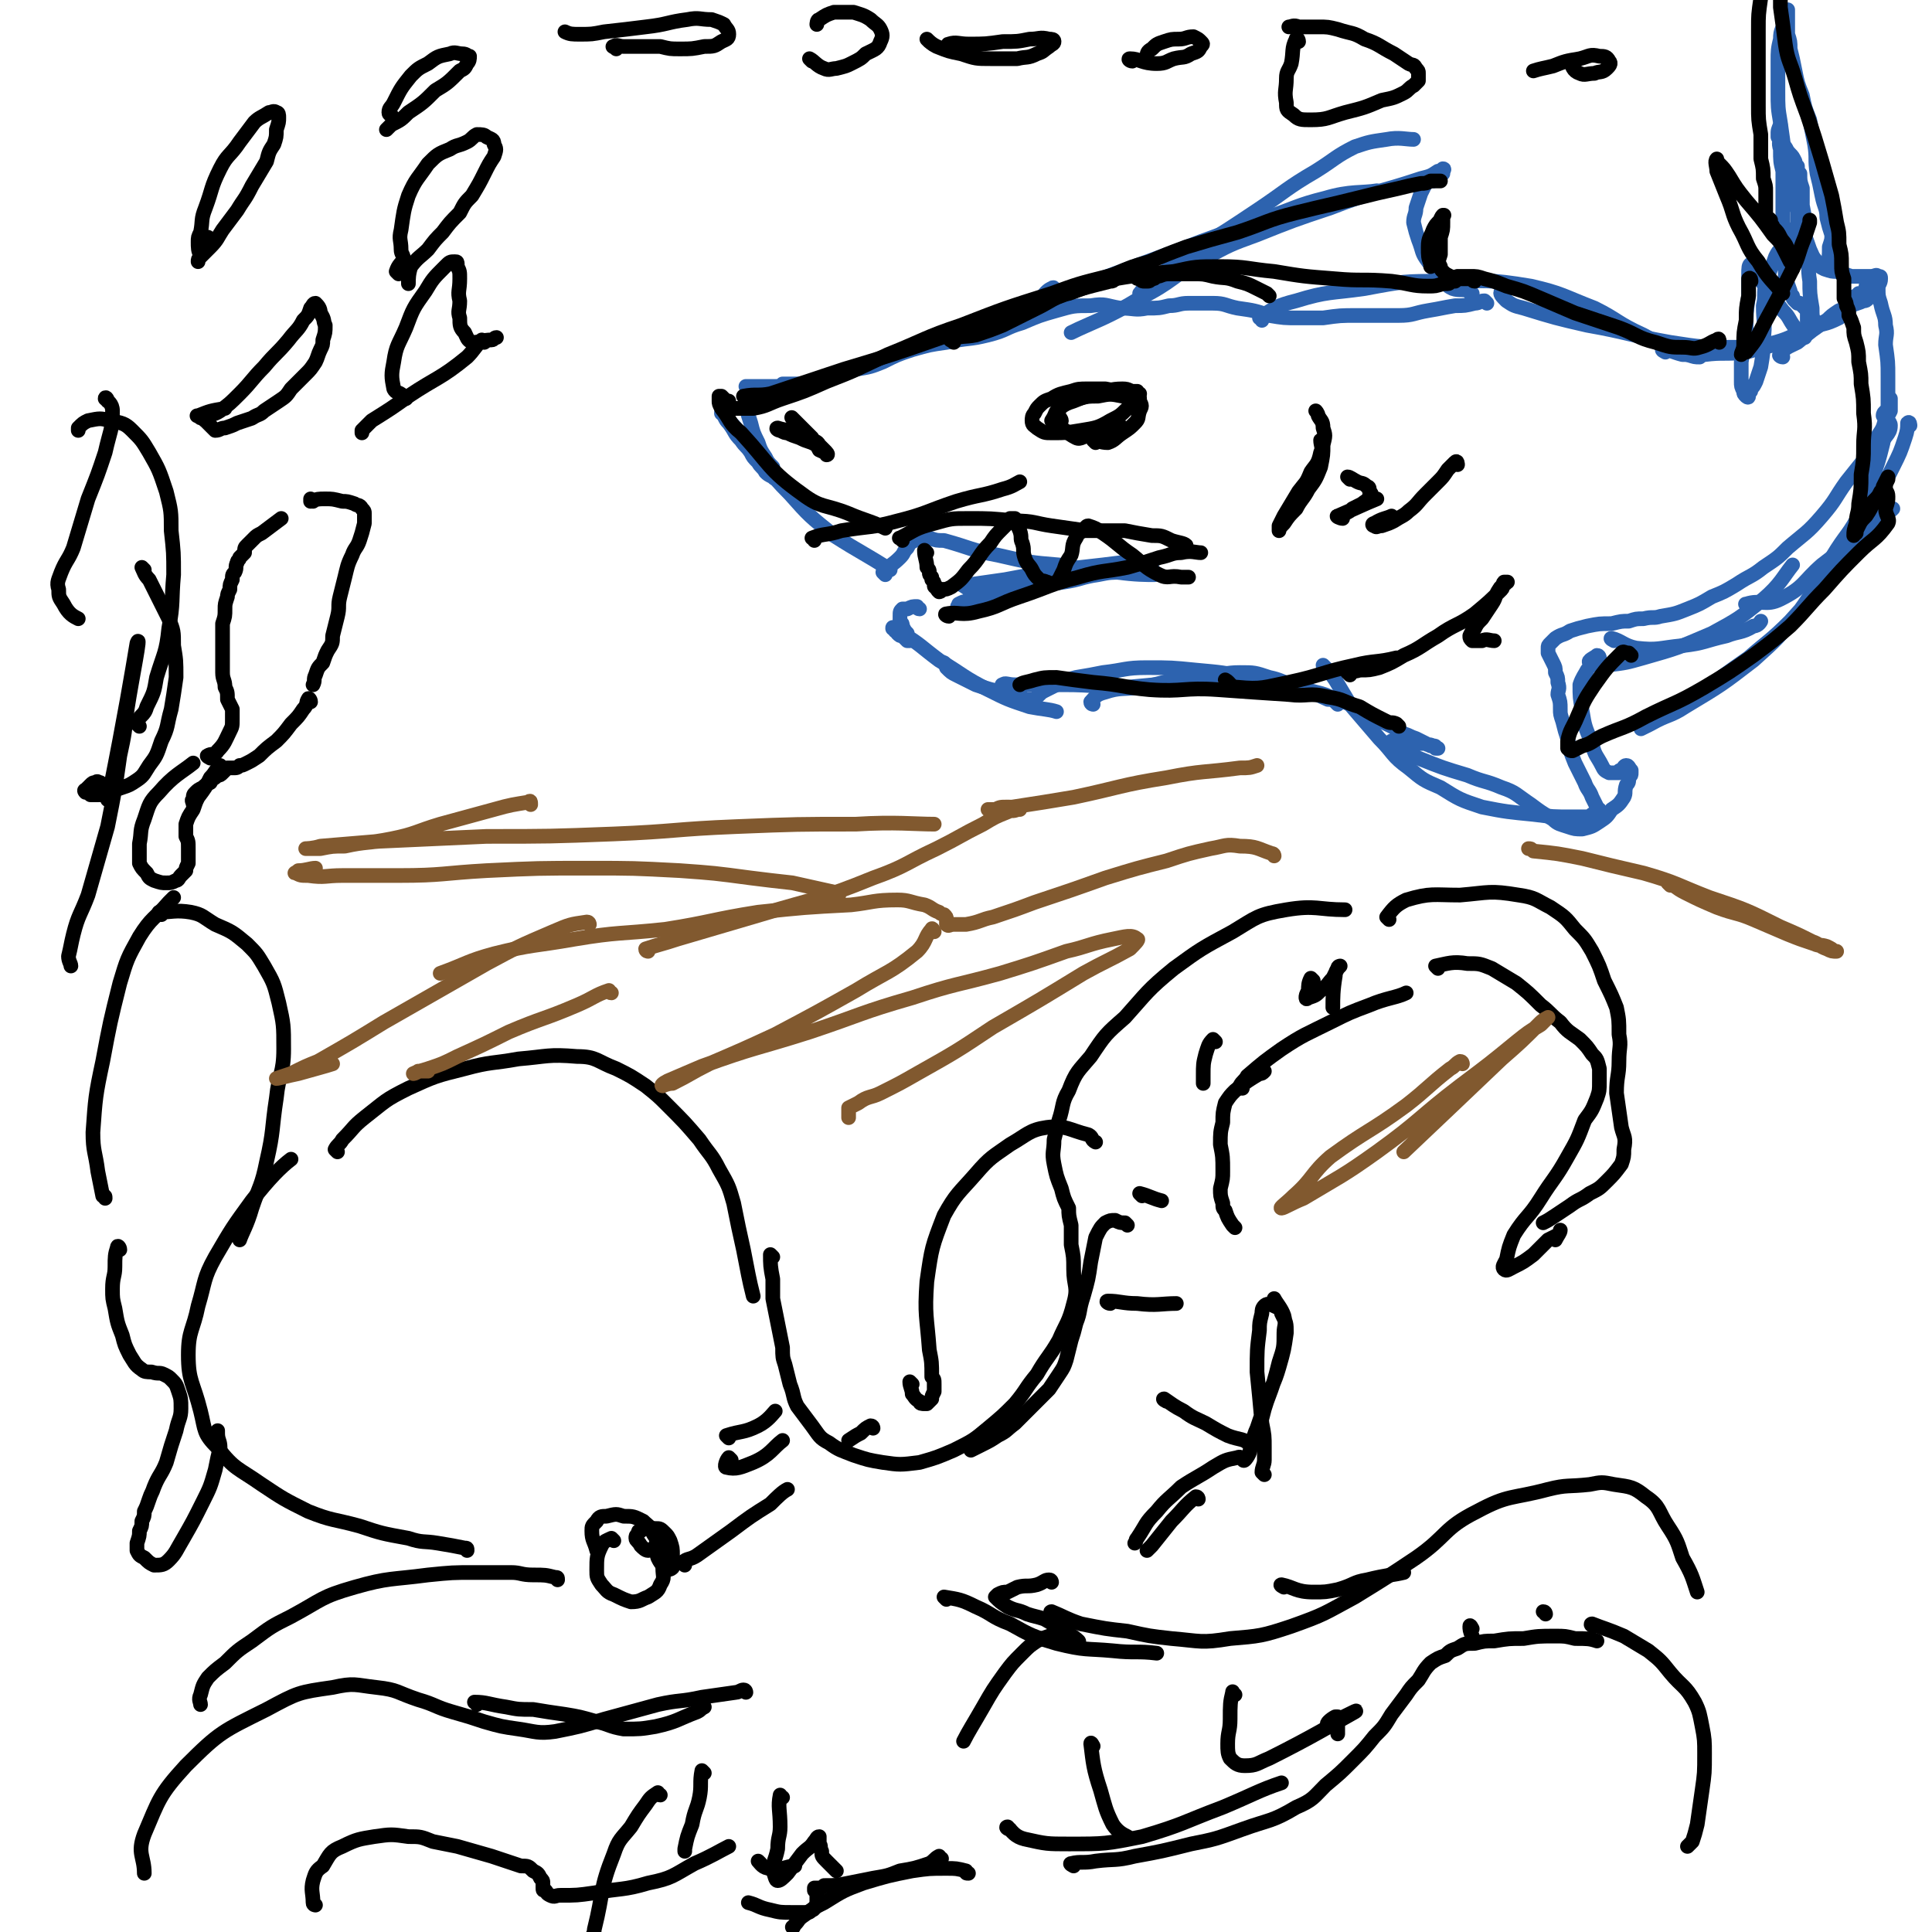 <svg viewBox='0 0 790 790' version='1.1' xmlns='http://www.w3.org/2000/svg' xmlns:xlink='http://www.w3.org/1999/xlink'><g fill='none' stroke='rgb(45,99,175)' stroke-width='6' stroke-linecap='round' stroke-linejoin='round'><path d='M608,124c0,0 -1,-1 -1,-1 -2,0 -2,1 -4,1 -4,1 -4,1 -8,1 -6,1 -5,1 -11,2 -6,1 -6,2 -12,2 -8,0 -8,0 -17,0 -7,0 -7,0 -14,1 -5,0 -5,0 -10,0 -6,0 -6,0 -12,-1 -6,-2 -6,-2 -13,-3 -5,-1 -5,-2 -10,-2 -5,0 -5,0 -10,0 -4,0 -4,1 -8,1 -4,1 -4,1 -9,1 -5,1 -5,0 -11,0 -6,-1 -6,-2 -12,-1 -7,0 -7,0 -14,2 -7,2 -7,2 -14,5 -7,2 -6,3 -14,5 -8,2 -8,1 -17,3 -7,1 -7,1 -14,3 -6,2 -6,2 -12,5 -5,2 -5,2 -11,3 -5,2 -5,2 -10,4 -4,1 -4,1 -7,2 -2,0 -2,-1 -4,0 -1,0 -1,0 -2,0 -1,0 -1,0 -1,0 0,0 0,0 -1,0 -1,0 -1,0 -2,0 -1,0 -1,0 -3,0 -1,1 -1,1 -3,1 -1,0 -1,0 -3,0 -1,0 -1,0 -3,0 -1,0 -1,0 -2,0 0,0 0,0 -1,0 -1,0 -1,0 -1,0 -1,0 -1,0 -1,0 0,0 -1,0 -1,0 1,1 1,1 2,2 1,0 0,0 1,0 1,1 1,1 1,1 1,0 1,0 1,0 1,1 1,1 2,1 0,0 0,0 1,1 0,0 0,0 1,0 0,0 0,0 0,0 0,0 0,0 1,0 0,0 1,0 1,0 0,0 -1,0 -1,0 -1,0 -1,0 -2,0 0,-1 0,0 -1,0 0,0 0,-1 -1,-1 0,0 0,0 -1,0 0,-1 0,-1 -1,-1 0,0 0,0 -1,0 0,0 0,0 -1,-1 0,0 0,0 0,0 -1,0 -1,0 -1,0 -1,3 -1,3 -1,6 1,4 1,4 2,7 1,4 1,4 3,8 1,3 1,3 3,6 1,2 1,2 3,4 0,1 0,1 1,3 0,0 0,1 0,1 1,1 1,1 1,1 -1,0 -1,0 -2,-1 -2,-1 -2,-1 -3,-2 -1,-2 -2,-2 -3,-4 -2,-2 -2,-2 -3,-4 -2,-3 -2,-2 -4,-5 -3,-3 -2,-3 -5,-7 -1,-1 -1,-1 -2,-3 -1,-1 -1,-2 -1,-1 1,0 1,1 3,3 3,3 3,3 6,7 10,12 9,13 19,23 8,9 8,9 18,17 11,7 12,7 23,14 '/><path d='M362,235c0,0 -1,-1 -1,-1 3,-3 4,-3 7,-6 2,-2 1,-2 3,-4 1,-2 1,-2 3,-3 1,-1 1,-1 3,-1 1,-1 1,0 3,0 3,1 3,1 6,1 11,3 11,4 22,6 13,3 13,3 25,4 12,2 12,2 24,3 7,1 12,1 15,1 '/><path d='M397,242c0,-1 0,-1 -1,-1 -1,-1 -3,-2 -3,-2 0,-1 2,0 4,0 7,-1 7,-1 14,-2 16,-3 16,-3 31,-5 9,-1 9,-1 17,-2 4,0 4,0 8,1 1,0 1,0 1,1 0,0 0,1 -1,1 -3,1 -4,0 -7,1 -6,0 -6,0 -11,1 -7,1 -7,2 -14,3 -7,1 -7,1 -13,3 -6,1 -6,1 -12,2 -4,1 -4,0 -9,1 -3,1 -3,1 -6,2 -1,0 -1,0 -3,1 0,1 -1,1 0,1 0,1 1,1 2,1 4,-1 4,-1 9,-2 13,-5 13,-6 27,-9 20,-5 20,-3 40,-6 1,0 1,0 1,0 '/><path d='M376,249c-1,0 -1,-1 -1,-1 -2,0 -2,0 -4,1 -1,0 -1,0 -2,0 -1,1 -1,1 -1,3 0,1 0,1 0,2 1,1 1,1 1,2 1,2 1,2 2,3 0,1 0,1 0,2 1,0 1,0 1,1 0,0 0,0 0,0 0,0 -1,0 -1,0 -1,-1 -1,-1 -2,-2 -1,0 -1,0 -2,-1 0,-1 0,-1 -1,-1 0,-1 0,-1 0,-1 -1,0 -1,-1 -1,0 2,0 2,0 4,2 8,5 7,5 15,11 10,6 10,7 20,12 8,4 8,4 17,7 5,1 8,1 11,2 '/><path d='M411,281c0,-1 -2,-1 -1,-1 1,-1 2,0 5,0 4,0 4,0 8,0 6,0 6,0 12,0 13,0 13,1 26,1 11,-1 11,-1 21,-2 7,0 10,0 13,0 '/><path d='M447,288c0,0 -1,0 -1,-1 2,-2 2,-3 6,-4 6,-2 7,-1 14,-2 8,-1 8,-2 15,-3 7,-1 7,-1 14,-2 6,0 6,-1 12,-1 6,0 6,0 12,2 5,1 5,2 10,3 5,2 5,2 9,3 4,1 4,1 8,3 4,1 4,1 8,3 4,2 4,2 7,4 4,2 4,2 8,4 2,1 2,1 5,3 3,1 2,1 5,2 2,1 2,1 4,2 1,1 1,0 3,1 1,0 1,0 1,1 1,0 1,0 1,0 -1,0 -1,-1 -3,-1 -2,-1 -2,-1 -3,-1 -3,0 -3,0 -5,0 -2,-1 -2,-1 -4,-1 -1,0 -1,0 -3,0 0,0 0,0 -1,0 0,0 -1,1 -1,1 1,1 1,1 2,1 5,3 5,3 10,5 10,4 10,4 20,7 7,3 7,2 14,5 6,2 6,3 12,7 4,3 4,3 9,6 2,2 3,2 6,3 3,1 3,1 6,1 4,-1 4,-1 7,-3 3,-2 3,-2 5,-5 3,-2 3,-2 5,-5 1,-2 0,-2 1,-5 1,-1 1,-1 1,-3 1,-1 1,-1 1,-2 0,-1 0,-1 0,-1 -1,-1 -1,-2 -2,-2 -1,0 -1,1 -2,2 -1,0 -1,0 -1,1 -1,0 -1,0 -2,0 0,0 0,0 -1,0 0,0 -1,0 -1,0 -2,-1 -2,-1 -3,-3 -2,-4 -3,-4 -4,-9 -3,-7 -3,-7 -4,-13 -1,-6 -1,-6 -1,-11 1,-3 2,-4 3,-6 '/><path d='M660,262c0,0 -2,-1 -1,-1 4,1 5,3 10,4 9,1 9,0 19,-1 9,-1 9,-2 18,-4 5,-2 6,-1 11,-4 2,0 3,-2 3,-2 '/><path d='M654,269c0,0 0,-1 -1,-1 -1,1 -4,2 -3,3 1,1 3,1 7,1 8,-1 8,-1 15,-3 14,-4 14,-4 28,-10 11,-6 11,-6 21,-14 7,-6 8,-9 12,-14 '/><path d='M516,131c0,-1 -1,-1 -1,-1 6,-4 7,-5 15,-7 13,-4 14,-3 28,-5 16,-3 16,-3 32,-3 18,0 18,-1 36,2 13,3 13,4 26,9 10,5 9,6 20,11 9,5 9,5 18,8 3,1 3,1 5,1 '/><path d='M622,118c-1,0 -1,-1 -1,-1 -2,0 -2,0 -4,1 -1,0 -3,-1 -3,1 -1,1 0,2 2,4 3,2 3,2 7,3 13,4 13,4 26,7 17,3 17,4 34,7 13,2 13,2 26,2 9,0 9,0 17,-2 7,-2 7,-3 14,-6 6,-2 6,-1 12,-4 3,-2 2,-3 4,-5 2,-1 3,-1 4,-2 1,-1 0,-2 0,-3 0,0 0,1 -1,1 -1,0 -1,1 -2,1 '/><path d='M729,146c-1,0 -2,-1 -1,-1 2,-3 3,-3 7,-5 6,-5 6,-5 12,-9 7,-4 8,-5 13,-9 1,0 -1,1 -1,1 0,0 0,-1 0,-1 '/><path d='M715,248c0,-1 -2,-1 -1,-1 6,-2 8,1 14,-2 10,-5 9,-7 17,-14 9,-7 10,-7 18,-14 3,-3 3,-3 5,-6 1,-1 -1,-1 0,-2 0,-1 0,-1 1,-1 1,0 1,0 1,1 0,1 -2,2 -1,2 0,0 1,-1 3,-2 1,0 1,0 2,-1 '/><path d='M467,121c0,0 -1,0 -1,-1 1,-1 1,-2 3,-3 9,-8 10,-8 20,-15 13,-8 13,-8 25,-16 12,-8 12,-9 24,-16 8,-5 8,-6 16,-10 6,-2 6,-2 13,-3 5,-1 8,0 11,0 '/><path d='M602,120c-1,0 -1,0 -1,-1 -3,-1 -4,0 -7,-1 -2,-1 -2,-1 -3,-3 -4,-4 -4,-4 -7,-8 -3,-4 -2,-4 -4,-9 -1,-3 -1,-3 -2,-7 0,-3 1,-3 1,-6 1,-3 1,-3 2,-6 1,-2 1,-2 2,-4 0,-1 0,-1 1,-1 0,0 0,0 1,0 0,0 0,0 0,0 1,0 1,0 1,0 1,-1 1,-1 1,-1 1,0 1,0 2,-1 0,-1 0,-1 1,-1 0,-1 0,-1 0,-1 0,0 1,-1 0,-1 -1,1 -1,1 -2,1 -3,2 -3,2 -7,3 -18,6 -19,5 -37,12 -15,5 -15,5 -30,11 -11,4 -11,4 -22,10 -13,7 -12,9 -26,16 -13,8 -20,10 -28,14 '/><path d='M431,119c0,-1 0,-2 -1,-1 -1,0 -4,3 -3,3 5,-1 8,-2 15,-4 19,-7 19,-7 38,-14 18,-7 19,-7 38,-14 12,-4 12,-5 24,-8 10,-3 15,-2 21,-3 '/><path d='M681,144c0,0 -2,-1 -1,-1 3,0 4,1 8,2 4,0 4,0 9,0 8,-1 8,0 17,-1 7,-2 8,-2 15,-4 5,-2 6,-2 10,-4 4,-2 4,-3 8,-5 2,-2 2,-2 5,-4 3,-1 3,-1 5,-2 2,-1 3,-1 5,-2 1,0 1,0 2,-1 0,0 0,0 0,0 0,-1 1,-1 1,-1 0,-1 0,-1 0,-1 0,-1 0,-1 0,-1 0,-1 0,-1 0,-1 -1,0 -1,0 -2,-1 '/><path d='M740,133c0,0 -1,0 -1,-1 0,-2 0,-2 0,-5 0,0 0,0 -1,-1 0,0 0,0 -1,-1 0,0 0,0 -1,-1 0,0 -1,0 -1,0 -1,-1 -1,-1 -1,-1 -1,-1 -1,-1 -1,-2 -1,-1 -1,-1 -1,-2 -1,-3 -1,-3 -2,-5 0,-5 0,-5 0,-9 0,-6 0,-6 -1,-11 0,-6 0,-6 0,-12 0,-6 0,-6 0,-12 -1,-4 -1,-4 -1,-9 -1,-3 0,-3 0,-6 0,-2 0,-3 0,-4 0,0 -1,2 -1,3 0,1 0,1 0,2 1,2 1,2 2,3 2,2 1,2 3,4 1,1 1,1 2,3 0,1 0,1 1,2 0,2 0,2 1,3 0,3 0,3 1,6 0,4 0,4 0,7 1,5 1,5 1,9 0,5 1,5 1,9 1,7 0,7 1,13 0,5 0,5 1,11 0,3 0,4 1,5 '/><path d='M738,138c-1,0 -1,0 -1,-1 -2,-1 -2,-1 -3,-3 -3,-4 -2,-4 -5,-7 -3,-4 -3,-4 -6,-8 -2,-3 -2,-3 -4,-6 -2,-3 -2,-4 -3,-5 -1,0 -1,2 -1,4 0,5 0,5 0,9 -1,7 -1,7 -1,14 -1,7 -1,7 -2,13 0,4 0,4 0,8 0,2 0,2 1,4 0,1 0,1 1,2 0,0 1,1 1,0 0,0 0,0 0,-1 1,-1 1,-1 1,-2 1,-1 1,-1 2,-3 1,-3 1,-3 2,-6 1,-6 1,-6 1,-11 1,-7 0,-7 0,-14 1,-4 0,-5 1,-9 0,-3 1,-3 2,-6 1,-2 1,-2 2,-5 1,-2 1,-2 3,-4 1,-2 1,-2 3,-3 1,-2 1,-2 2,-3 0,-2 0,-2 1,-3 0,-2 0,-2 0,-4 0,-2 0,-2 -1,-4 0,-4 -1,-4 -1,-7 -2,-6 -2,-6 -3,-12 -1,-8 -1,-8 -2,-15 -1,-6 -1,-6 -1,-13 0,-6 0,-6 0,-12 0,-4 0,-5 1,-9 0,-4 1,-4 2,-7 0,-2 0,-2 1,-4 0,0 0,-1 0,-1 0,1 0,2 0,4 0,1 0,1 0,3 0,2 0,2 0,3 1,3 1,3 1,6 1,4 1,4 2,9 1,5 1,5 3,10 1,5 1,5 3,10 1,5 1,5 2,10 1,6 0,6 1,12 1,4 1,4 2,9 1,5 2,5 2,9 1,4 1,4 2,7 0,2 0,2 -1,5 0,4 0,4 -1,8 0,0 0,0 0,0 '/><path d='M737,89c0,0 -1,-1 -1,-1 1,4 1,5 2,9 1,2 1,2 2,5 1,2 1,3 3,5 1,2 1,2 3,3 3,1 3,1 5,1 3,1 3,1 6,2 4,0 4,0 8,0 2,0 2,-1 3,0 1,0 1,0 1,1 0,2 -1,2 -1,4 0,3 0,3 1,6 1,5 2,5 2,9 1,4 0,4 0,8 1,7 1,7 1,13 0,7 0,7 0,13 -1,7 -1,7 -2,14 -2,8 -2,8 -5,16 -2,7 -2,7 -5,14 -3,8 -4,9 -7,15 '/><path d='M781,174c0,0 0,-2 -1,-1 0,2 0,3 -1,6 -2,6 -2,6 -5,12 -3,6 -3,6 -6,12 -4,7 -3,7 -8,14 -5,9 -5,9 -11,17 -8,10 -8,10 -17,20 -8,8 -9,8 -17,15 -10,7 -10,7 -19,14 -7,4 -7,4 -14,8 -3,2 -3,2 -7,5 -2,1 -4,2 -4,2 0,0 2,-1 4,-2 7,-4 8,-3 14,-7 15,-9 15,-9 28,-19 10,-9 10,-9 18,-19 8,-11 7,-11 14,-23 6,-10 7,-9 12,-19 3,-7 3,-7 5,-15 2,-5 1,-6 3,-11 1,-5 4,-5 4,-9 0,-2 -2,-2 -3,-4 0,-2 2,-2 3,-3 0,-1 0,-1 0,-2 0,-1 0,-2 0,-2 0,0 0,1 0,2 0,1 0,1 0,3 -1,0 0,0 0,0 -1,2 -1,2 -2,3 -1,4 -1,4 -3,7 -3,4 -2,4 -5,9 -4,5 -4,5 -8,10 -5,7 -4,7 -10,14 -6,7 -7,7 -14,13 -4,4 -4,4 -10,8 -5,4 -5,3 -11,7 -5,3 -5,3 -10,5 -5,3 -5,3 -10,5 -5,2 -5,2 -11,3 -3,1 -3,0 -7,1 -3,0 -3,0 -6,1 -3,0 -3,0 -7,1 -5,0 -5,0 -10,1 -4,1 -4,1 -7,2 -3,2 -3,1 -6,3 -1,1 -1,1 -2,2 -1,1 -1,1 -1,2 0,1 0,1 0,2 1,2 1,2 2,4 1,2 1,2 1,4 1,2 1,2 1,4 1,3 0,3 0,5 1,3 1,3 1,6 0,2 0,2 1,5 1,4 1,4 2,7 1,5 1,5 3,10 2,4 2,4 4,8 1,3 2,3 3,6 1,2 1,2 2,4 0,1 0,0 1,1 0,1 0,1 0,1 0,1 0,1 -1,1 -1,0 -1,0 -2,0 -1,1 -2,1 -3,1 -2,0 -2,0 -5,0 -8,0 -8,0 -16,-1 -10,-1 -11,-1 -21,-3 -9,-3 -9,-3 -17,-8 -7,-3 -7,-3 -13,-8 -7,-5 -6,-6 -12,-12 -6,-7 -6,-7 -12,-14 -3,-5 -3,-5 -6,-10 -2,-3 -3,-4 -5,-6 '/><path d='M547,288c0,0 0,0 -1,-1 -1,-1 -1,-1 -3,-1 -7,-3 -7,-4 -15,-6 -9,-2 -9,-2 -18,-3 -10,-2 -10,-2 -21,-3 -10,-1 -10,-1 -20,-1 -9,0 -9,1 -18,2 -5,1 -5,1 -11,2 -4,1 -4,2 -8,3 -2,1 -2,1 -4,2 -2,1 -2,1 -3,2 -1,1 -1,1 -1,1 -1,1 -1,1 -1,1 -1,0 -1,0 -2,0 -1,0 -1,0 -2,0 -1,-1 -1,-1 -2,-1 -4,-1 -4,-1 -7,-2 -5,-1 -5,-1 -11,-3 -4,-2 -4,-2 -8,-4 -2,-1 -2,-1 -4,-3 0,-1 0,-1 -1,-2 '/></g>
<g fill='none' stroke='rgb(0,0,0)' stroke-width='6' stroke-linecap='round' stroke-linejoin='round'><path d='M333,221c0,-1 -1,-1 -1,-1 5,-2 6,-1 12,-3 12,-2 12,-1 23,-4 12,-3 12,-4 24,-8 10,-3 10,-2 19,-5 4,-1 5,-2 7,-3 '/><path d='M369,221c0,-1 -2,-1 -1,-1 6,-3 6,-4 14,-6 7,-2 7,-2 14,-2 9,0 9,0 19,1 8,0 8,1 15,2 7,1 7,1 14,2 8,0 8,0 16,0 5,1 5,1 11,2 4,0 4,0 8,2 3,1 5,1 6,2 '/><path d='M379,226c0,0 -1,-1 -1,-1 0,3 1,4 1,7 1,1 1,1 1,2 0,1 0,1 1,2 0,1 0,1 0,1 1,1 1,1 1,2 0,1 0,1 1,1 0,1 0,1 1,2 0,0 1,0 1,-1 2,0 2,0 4,-1 4,-3 4,-3 7,-7 5,-5 4,-6 9,-11 2,-3 2,-3 5,-6 1,-1 1,-1 3,-3 0,0 0,0 0,-1 1,0 1,0 2,0 1,2 1,3 2,5 1,3 0,3 1,5 1,3 0,3 1,6 1,3 2,3 3,5 1,2 1,2 3,4 1,1 1,0 3,1 1,0 1,1 2,1 2,-1 2,-1 3,-2 1,-2 1,-2 2,-4 1,-3 1,-3 3,-6 1,-3 0,-4 2,-7 1,-2 1,-2 3,-3 1,-1 1,-2 2,-2 3,1 3,1 6,3 6,4 6,5 12,9 5,4 5,5 11,8 4,2 4,0 9,1 1,0 1,0 3,0 '/><path d='M388,252c-1,0 -2,-1 -1,-1 5,-1 6,1 13,-1 9,-2 8,-3 17,-6 12,-4 12,-5 24,-8 10,-3 10,-2 20,-4 7,-2 7,-2 13,-4 5,-1 5,-2 9,-2 4,-1 6,0 8,0 '/><path d='M541,181c0,0 0,-2 -1,-1 0,2 1,3 0,5 -1,5 -2,5 -4,8 -2,5 -2,4 -5,8 -3,5 -3,5 -6,10 -1,2 -1,2 -2,4 0,1 0,2 0,2 0,-1 1,-2 2,-3 2,-3 2,-3 5,-6 2,-4 3,-4 5,-8 3,-4 3,-4 5,-9 1,-5 1,-5 1,-9 1,-4 1,-4 0,-7 0,-3 -1,-3 -2,-5 0,-1 -1,-2 -1,-2 '/><path d='M552,196c0,0 -1,-1 -1,-1 1,0 2,1 4,2 2,1 2,0 4,2 1,0 1,1 1,2 1,1 1,1 0,2 -1,2 -2,2 -3,3 -2,1 -2,1 -4,2 -1,1 -1,1 -3,2 -1,1 -1,1 -1,2 -1,0 -3,-1 -2,-1 7,-3 11,-5 16,-7 '/><path d='M596,190c0,0 0,-2 -1,-1 -1,1 -1,1 -3,3 -2,3 -2,3 -4,5 -3,3 -3,3 -5,5 -4,4 -3,4 -7,7 -2,2 -3,2 -6,4 -2,1 -2,1 -5,2 -2,0 -2,1 -3,0 -1,0 -1,-1 0,-1 3,-2 5,-2 7,-3 '/><path d='M433,175c0,0 -1,-2 -1,-1 3,1 4,3 8,5 2,1 3,-1 6,-1 3,-1 3,0 6,-1 3,-1 4,-2 6,-3 '/><path d='M448,181c0,0 -1,-1 -1,-1 2,0 3,1 6,1 3,-1 3,-2 6,-4 3,-2 3,-2 5,-4 2,-2 1,-2 2,-5 1,-2 1,-2 0,-4 0,-2 0,-2 -2,-3 -2,-1 -2,-2 -5,-2 -5,0 -6,1 -11,2 -4,1 -4,1 -9,3 -3,1 -3,1 -6,3 -2,2 -1,2 -3,5 0,0 0,0 0,0 '/><path d='M466,161c-1,0 -1,-1 -1,-1 -2,0 -2,0 -4,0 -4,0 -4,0 -9,-1 -4,0 -4,0 -7,0 -4,0 -4,0 -7,1 -4,1 -5,1 -8,3 -3,1 -3,1 -5,3 -1,1 -1,1 -2,3 -1,1 -1,2 -1,3 0,2 1,2 2,3 3,2 3,2 6,2 6,0 6,0 12,-1 6,-1 7,-1 12,-4 4,-2 4,-2 7,-5 2,-1 3,-2 2,-3 -1,-2 -2,-2 -4,-2 -5,-1 -5,-1 -10,0 -4,0 -4,0 -8,1 -3,1 -3,1 -6,2 -1,1 -2,2 -2,3 -1,2 1,3 1,4 '/><path d='M325,172c0,0 -2,-2 -1,-1 3,3 4,4 8,8 1,2 2,1 3,3 1,1 1,1 2,2 1,1 2,2 1,2 0,-1 -1,-1 -3,-2 -1,-2 -1,-2 -3,-3 -3,-1 -3,-1 -5,-2 -3,-1 -3,-1 -5,-2 -1,0 -1,0 -3,-1 -1,0 -2,-1 -1,-1 3,1 5,1 11,2 1,0 1,0 2,1 '/><path d='M305,163c0,0 -1,-1 -1,-1 5,-1 6,0 11,-1 15,-5 15,-5 30,-10 20,-6 20,-6 40,-13 14,-4 14,-4 28,-9 9,-3 9,-4 18,-7 11,-4 11,-4 23,-7 1,0 1,0 2,-1 '/><path d='M390,140c-1,-1 -2,-1 -1,-1 4,-2 5,-1 10,-2 6,-2 6,-2 11,-4 8,-4 8,-4 16,-8 7,-4 7,-4 15,-7 7,-3 7,-3 15,-6 7,-3 7,-3 14,-5 7,-3 7,-3 15,-6 10,-3 10,-3 21,-6 12,-4 12,-5 24,-8 12,-3 13,-3 25,-6 8,-2 8,-2 17,-4 4,-1 4,-1 9,-2 2,0 2,0 4,-1 2,0 3,0 4,0 '/><path d='M603,115c-1,0 -1,-1 -1,-1 -2,0 -2,0 -4,0 -3,0 -3,0 -5,-1 -2,-1 -2,-1 -3,-2 -1,-1 -1,-1 -1,-2 -1,-2 -1,-2 0,-5 0,-3 0,-3 0,-7 1,-3 1,-3 1,-6 0,-1 0,-1 0,-3 0,0 1,0 0,0 0,0 -1,1 -1,2 -2,2 -2,2 -3,4 -1,3 -2,3 -2,7 0,4 0,4 1,7 0,1 0,1 0,1 '/><path d='M502,279c0,0 -1,-1 -1,-1 2,1 2,3 5,3 10,1 11,0 21,-2 14,-3 13,-4 27,-7 8,-2 9,-1 17,-3 '/><path d='M552,276c0,0 -1,-1 -1,-1 2,-1 2,0 5,-1 4,0 4,0 8,-1 5,-2 5,-2 10,-5 7,-3 7,-4 14,-8 7,-5 8,-4 15,-9 6,-5 6,-5 11,-10 1,-1 0,-2 1,-3 1,0 2,0 1,0 0,1 -2,1 -3,3 -2,3 -1,3 -3,6 -2,3 -2,3 -4,6 -2,2 -2,2 -3,4 -1,1 -1,1 -2,3 0,1 0,1 1,2 0,0 0,0 1,0 2,0 2,0 3,0 2,-1 3,0 5,0 '/><path d='M667,268c0,0 -1,-1 -1,-1 -2,0 -2,-1 -3,0 -6,6 -6,6 -11,13 -4,6 -4,6 -7,13 -2,5 -3,5 -4,10 0,1 0,2 0,3 1,1 1,1 2,1 2,-1 2,-1 4,-2 4,-1 4,-2 8,-4 9,-4 9,-3 18,-8 12,-6 12,-5 24,-12 10,-6 10,-6 20,-13 8,-6 8,-6 15,-12 7,-7 7,-8 14,-15 7,-8 7,-8 14,-15 6,-6 7,-5 12,-12 1,-2 -1,-3 -1,-6 1,-3 1,-3 1,-5 0,-2 -1,-2 -1,-3 0,-2 0,-2 1,-4 0,0 0,-1 0,-1 -1,2 -1,2 -2,4 0,1 0,1 -1,2 -1,2 -1,2 -3,4 -1,3 -1,3 -3,6 -2,2 -2,2 -3,4 -1,2 -1,2 -1,3 -1,1 -1,0 -1,1 0,0 0,0 0,0 0,-2 0,-2 1,-5 0,-4 1,-4 1,-8 1,-6 1,-6 1,-12 1,-6 1,-6 1,-12 0,-6 1,-6 0,-13 0,-6 0,-6 -1,-12 0,-4 0,-4 -1,-9 0,-4 0,-4 -1,-8 -1,-3 -1,-3 -1,-6 -1,-3 -1,-3 -2,-5 0,-2 0,-2 -1,-4 0,-1 0,-1 -1,-3 0,-2 0,-2 0,-4 0,-2 0,-2 0,-4 -1,-3 -1,-3 -1,-6 0,-4 0,-4 -1,-8 0,-5 0,-5 -1,-9 -1,-6 -1,-6 -2,-11 -2,-7 -2,-7 -4,-14 -3,-10 -3,-10 -6,-19 -3,-8 -3,-8 -5,-15 -2,-7 -3,-7 -4,-14 -1,-8 -1,-8 -2,-15 0,-5 0,-5 0,-10 0,-3 0,-3 -1,-7 0,0 0,-1 0,-1 -1,1 -1,1 -2,3 -1,2 -1,2 -2,4 -2,3 -2,3 -3,7 -1,7 -1,7 -1,13 0,9 0,9 0,17 0,7 0,7 0,14 0,6 0,6 1,12 0,5 0,5 0,10 1,4 1,4 1,8 1,3 1,3 1,5 0,2 0,2 0,3 0,2 0,2 0,3 0,1 0,1 0,2 0,1 0,1 0,1 0,1 0,1 0,2 1,0 1,0 2,1 0,2 1,2 1,3 2,2 2,2 3,4 1,2 2,2 3,5 0,1 0,1 1,3 0,2 0,2 1,3 0,1 0,2 0,2 0,-1 0,-2 -1,-3 -1,-2 -1,-2 -2,-4 -2,-4 -2,-4 -5,-7 -5,-7 -5,-7 -11,-14 -4,-5 -4,-5 -7,-10 -2,-3 -2,-3 -4,-5 -1,-1 -1,-2 -1,-2 -1,1 0,3 0,5 2,5 2,5 4,10 3,7 2,7 5,13 4,7 3,8 8,14 4,7 6,8 10,13 '/><path d='M716,115c0,0 0,-2 -1,-1 0,2 0,3 0,7 -1,5 -1,5 -1,10 -1,5 -1,5 -1,10 0,2 -1,3 -1,4 0,0 1,-1 2,-1 4,-5 4,-5 7,-11 6,-11 6,-11 12,-23 3,-6 2,-6 5,-13 1,-3 1,-3 2,-6 0,-1 0,0 0,-1 '/><path d='M703,140c0,-1 0,-2 -1,-1 -3,1 -3,2 -7,3 -3,1 -3,0 -7,0 -5,0 -5,0 -11,-2 -8,-2 -7,-3 -15,-6 -9,-3 -9,-3 -18,-6 -7,-3 -7,-3 -14,-6 -7,-3 -7,-3 -14,-5 -5,-2 -5,-2 -9,-3 -3,-1 -3,-1 -6,-1 -2,0 -2,0 -3,0 -1,0 -1,0 -2,0 -1,0 0,1 -1,2 -1,0 -1,0 -1,0 -1,0 -1,1 -2,1 -1,0 -1,0 -2,0 -3,1 -3,1 -6,1 -7,0 -7,-1 -15,-2 -12,-1 -12,0 -23,-1 -13,-1 -13,-1 -25,-3 -11,-1 -11,-2 -22,-2 -10,0 -10,0 -19,2 -12,1 -12,1 -24,3 -10,2 -13,4 -19,6 '/><path d='M519,121c0,0 0,0 -1,-1 -2,-1 -2,-1 -4,-2 -4,-2 -4,-2 -8,-3 -5,-2 -5,-1 -10,-2 -4,-1 -4,-1 -8,-1 -5,0 -5,0 -10,0 -3,0 -3,1 -5,1 -1,1 -1,1 -2,1 -1,1 -1,1 -2,1 0,0 -1,0 -1,0 0,0 0,0 0,0 -1,0 -1,0 -2,-1 -1,0 -1,0 -2,-1 -1,0 -1,0 -3,0 -4,-1 -4,-1 -8,0 -12,3 -12,3 -23,7 -19,6 -19,6 -37,13 -15,5 -15,6 -30,12 -13,6 -12,6 -25,11 -9,4 -9,4 -18,7 -6,2 -6,3 -12,4 -4,0 -4,0 -8,0 -1,0 -1,0 -2,0 -1,0 -1,-1 -1,-1 1,0 1,0 1,-1 0,0 0,0 0,-1 -1,0 -1,0 -2,-1 0,0 0,0 -1,-1 0,0 0,0 -1,0 0,0 0,1 0,2 0,1 0,1 1,3 4,5 3,6 8,10 12,13 11,15 25,25 8,6 9,4 19,8 7,3 9,3 15,6 '/><path d='M572,297c0,0 0,0 -1,-1 -2,-1 -2,0 -4,-1 -6,-3 -6,-3 -11,-6 -7,-2 -6,-3 -13,-4 -8,-2 -8,0 -16,-1 -15,-1 -15,-1 -29,-2 -14,-1 -14,1 -28,0 -11,-1 -11,-2 -23,-3 -8,-1 -8,-1 -15,-2 -5,0 -5,0 -9,1 -3,1 -5,1 -6,2 '/><path d='M191,634c0,-1 0,-1 -1,-1 -5,-1 -5,-1 -11,-2 -6,-1 -6,0 -12,-2 -11,-2 -11,-2 -20,-5 -11,-3 -11,-2 -21,-6 -10,-5 -10,-5 -19,-11 -10,-7 -11,-6 -18,-15 -6,-6 -5,-7 -7,-15 -3,-12 -5,-12 -5,-23 0,-10 2,-10 4,-20 3,-10 2,-11 7,-20 7,-12 7,-12 15,-23 7,-9 12,-14 16,-17 '/><path d='M138,471c0,0 -1,-1 -1,-1 1,-2 2,-2 3,-4 5,-5 4,-5 9,-9 9,-7 8,-7 18,-12 11,-5 11,-5 23,-8 11,-3 11,-2 22,-4 12,-1 12,-2 24,-1 8,0 8,2 16,5 6,3 6,3 12,7 5,4 5,4 9,8 7,7 7,7 13,14 4,6 5,6 8,12 4,7 4,7 6,14 2,10 2,10 4,19 2,10 2,11 4,19 '/><path d='M316,514c0,0 -1,-1 -1,-1 0,4 0,5 1,10 0,4 0,4 0,8 1,5 1,5 2,10 1,5 1,5 2,10 0,4 0,4 1,7 1,4 1,4 2,8 2,5 1,5 3,9 3,4 3,4 6,8 3,4 3,5 7,7 4,3 5,3 10,5 6,2 6,2 12,3 7,1 7,1 15,0 7,-2 7,-2 14,-5 8,-4 8,-4 14,-9 6,-5 6,-5 11,-10 5,-6 4,-6 9,-12 4,-7 5,-7 9,-14 3,-7 4,-7 6,-15 2,-7 0,-7 0,-14 0,-5 0,-5 -1,-10 0,-4 0,-4 0,-8 -1,-4 -1,-4 -1,-7 -2,-4 -2,-4 -3,-8 -2,-5 -2,-5 -3,-10 -1,-5 0,-5 0,-10 1,-4 1,-4 2,-8 2,-6 1,-7 4,-12 3,-8 4,-8 9,-14 6,-9 6,-9 14,-16 9,-10 9,-11 20,-20 11,-8 11,-8 24,-15 10,-6 10,-7 22,-9 12,-2 13,0 24,0 '/><path d='M517,603c0,0 -1,-1 -1,-1 0,-2 1,-3 1,-5 0,-3 0,-3 0,-5 0,-5 0,-5 -1,-10 -1,-11 -1,-11 -2,-21 0,-9 0,-9 1,-17 0,-3 0,-3 1,-7 0,-1 0,-2 1,-3 1,-1 2,-1 4,0 2,1 3,1 3,3 2,4 2,4 2,8 -1,7 -1,7 -3,14 -2,7 -3,7 -5,14 -1,3 -1,3 -2,7 -1,2 -1,2 -2,5 -1,2 0,2 -1,3 0,1 -1,1 -1,1 1,-2 1,-3 2,-5 2,-6 2,-6 4,-11 3,-8 3,-8 5,-16 2,-6 2,-6 2,-12 0,-3 1,-3 0,-7 -1,-3 -3,-5 -4,-7 '/><path d='M505,502c0,0 0,0 -1,-1 -2,-3 -2,-3 -3,-6 -1,-1 -1,-1 -1,-3 -1,-3 -1,-3 -1,-6 1,-4 1,-4 1,-7 0,-6 0,-6 -1,-11 0,-5 0,-5 1,-9 0,-4 0,-4 1,-8 2,-3 2,-3 4,-5 5,-4 5,-4 10,-7 1,0 1,0 2,-1 '/><path d='M508,445c0,0 -1,-1 -1,-1 1,-2 2,-2 3,-4 7,-6 7,-6 14,-11 9,-6 10,-6 20,-11 8,-4 8,-4 16,-7 7,-3 11,-3 15,-5 '/><path d='M588,396c0,0 -1,-1 -1,-1 5,-1 7,-2 13,-1 5,0 5,0 10,2 5,3 5,3 10,6 5,4 5,4 10,9 4,3 4,4 8,7 3,4 4,4 8,7 3,3 3,3 5,6 2,2 2,2 3,6 0,2 0,2 0,5 0,4 0,4 -1,7 -2,5 -2,5 -5,9 -3,8 -3,8 -7,15 -5,9 -6,9 -11,17 -5,8 -6,7 -11,15 -2,5 -2,5 -3,10 -1,2 -2,3 -1,4 1,1 2,0 4,-1 4,-2 4,-2 8,-5 3,-3 3,-3 6,-6 2,-1 2,-1 4,-2 1,-1 1,-2 1,-2 0,1 -1,2 -2,4 '/><path d='M568,376c0,0 -1,-1 -1,-1 3,-4 4,-5 8,-7 10,-3 11,-2 22,-2 12,-1 12,-2 24,0 7,1 7,2 13,5 6,4 6,4 10,9 4,4 4,4 7,9 3,6 3,6 5,12 3,6 3,6 5,11 1,5 1,5 1,11 1,5 0,5 0,11 0,6 -1,6 -1,13 1,7 1,7 2,14 1,4 2,4 1,9 0,3 0,3 -1,6 -3,4 -3,4 -6,7 -3,3 -3,3 -7,5 -4,3 -4,2 -8,5 -3,2 -3,2 -6,4 -3,2 -3,2 -5,3 '/><path d='M454,533c-1,0 -2,-1 -1,-1 5,0 6,1 12,1 8,1 10,0 16,0 '/><path d='M467,489c0,0 -1,-1 -1,-1 4,1 5,2 9,3 '/><path d='M497,426c0,0 -1,-1 -1,-1 -2,2 -2,3 -3,6 -1,4 -1,4 -1,9 0,1 0,2 0,3 '/><path d='M537,401c0,0 -1,-1 -1,-1 -1,2 -1,3 -1,5 -1,2 -1,2 -1,3 0,1 1,0 1,0 3,-1 3,-1 5,-3 3,-2 3,-3 5,-5 1,-2 1,-2 2,-4 0,-1 1,-1 1,-1 -1,1 -2,2 -2,4 -1,6 -1,9 -1,13 '/><path d='M477,573c0,0 -2,-1 -1,-1 3,2 4,3 8,5 4,3 5,3 9,5 5,3 5,3 9,5 5,2 7,1 9,4 1,2 -1,5 -2,6 -1,1 -1,-2 -3,-1 -5,1 -5,1 -10,4 -6,4 -7,4 -13,8 -5,5 -6,5 -10,10 -5,5 -4,5 -8,11 -1,1 0,1 -1,2 '/><path d='M490,613c0,0 0,-1 -1,-1 -5,4 -5,5 -10,10 -4,5 -4,5 -8,10 -1,1 -1,1 -2,2 '/><path d='M430,647c0,0 0,-1 -1,-1 -2,0 -2,1 -5,2 -4,1 -4,0 -8,1 -2,1 -2,1 -4,2 -2,0 -2,0 -4,1 0,0 -1,1 -1,1 2,2 2,2 5,4 4,2 4,1 8,3 3,1 4,1 7,2 7,4 12,7 14,9 1,1 -4,-1 -8,-2 -2,0 -2,0 -4,0 -3,1 -3,1 -5,2 -3,2 -3,2 -6,5 -4,4 -4,4 -7,8 -5,7 -5,7 -9,14 -4,7 -6,10 -8,14 '/><path d='M305,692c0,0 0,-1 -1,-1 -1,0 -2,1 -3,1 -7,1 -7,1 -14,2 -9,2 -9,1 -18,3 -11,3 -11,3 -22,6 -10,3 -10,3 -20,5 -7,1 -8,0 -15,-1 -7,-1 -7,-1 -14,-3 -6,-2 -6,-2 -13,-4 -7,-2 -7,-3 -14,-5 -9,-3 -8,-4 -17,-5 -9,-1 -9,-2 -18,0 -14,2 -14,2 -27,9 -18,9 -19,9 -33,23 -11,12 -11,14 -17,28 -3,8 0,9 0,16 '/><path d='M129,779c0,0 -1,0 -1,-1 0,-4 -1,-5 0,-9 1,-3 1,-4 4,-6 3,-5 3,-6 8,-8 6,-3 7,-3 13,-4 7,-1 7,-1 14,0 5,0 5,0 10,2 5,1 5,1 10,2 7,2 7,2 14,4 6,2 6,2 12,4 3,0 3,0 5,2 2,1 2,1 3,3 1,1 1,1 1,2 0,1 0,1 0,2 0,1 0,1 1,1 1,1 0,1 2,2 2,1 2,0 4,0 7,0 7,0 14,-1 11,-2 12,-1 22,-4 10,-2 10,-3 19,-8 7,-3 10,-5 14,-7 '/><path d='M311,762c0,0 -1,-1 -1,-1 1,1 2,3 5,3 4,1 4,0 9,-1 1,0 1,0 1,0 '/><path d='M270,734c-1,0 -1,-1 -1,-1 -3,2 -3,2 -5,5 -3,4 -3,4 -6,9 -4,5 -5,5 -7,11 -6,15 -4,15 -8,31 0,2 -1,2 -1,5 '/><path d='M288,725c0,0 -1,-1 -1,-1 -1,5 0,6 -1,11 -1,5 -2,5 -3,11 -2,5 -2,5 -3,10 0,1 0,1 0,1 '/><path d='M320,735c-1,0 -1,-1 -1,-1 -1,5 0,6 0,13 0,4 -1,4 -1,9 -1,5 -2,5 -2,9 1,2 1,4 2,4 1,0 2,-1 4,-3 3,-4 3,-4 6,-8 3,-3 3,-2 5,-5 1,-1 1,-2 2,-2 0,1 0,2 0,3 1,1 0,1 1,3 0,2 0,2 2,4 2,2 3,3 4,4 '/><path d='M387,654c0,0 -1,-1 -1,-1 6,1 7,1 13,4 7,3 6,4 14,7 9,5 9,5 19,8 12,3 12,2 23,3 9,1 10,0 18,1 '/><path d='M431,660c-1,0 -2,-1 -1,-1 5,2 6,3 12,5 10,2 10,2 19,3 9,2 9,2 18,3 12,1 12,2 24,0 12,-1 13,-1 25,-5 14,-5 13,-5 26,-12 13,-8 13,-8 25,-16 13,-9 11,-12 25,-19 13,-7 14,-5 29,-9 8,-2 8,-1 17,-2 5,-1 5,-1 10,0 7,1 8,1 13,5 6,4 5,6 9,12 4,6 4,7 6,13 4,7 4,8 6,14 '/><path d='M413,748c-1,0 -2,-1 -1,-1 2,2 3,4 7,5 9,2 9,2 18,2 15,0 15,0 30,-3 17,-5 17,-6 33,-12 12,-5 15,-7 24,-10 '/><path d='M439,763c0,0 -2,-1 -1,-1 4,-1 5,0 10,-1 8,-1 8,0 16,-2 11,-2 11,-2 23,-5 10,-2 10,-2 21,-6 11,-4 12,-3 22,-9 7,-3 7,-4 12,-9 6,-5 6,-5 11,-10 5,-5 5,-5 9,-10 4,-4 4,-4 7,-9 3,-4 3,-4 6,-8 2,-3 2,-3 5,-6 2,-3 2,-4 5,-7 3,-2 3,-2 6,-3 2,-2 2,-2 5,-3 3,-2 3,-2 7,-2 4,-1 4,-1 8,-1 6,-1 6,-1 12,-1 6,-1 6,-1 13,-1 4,0 4,0 8,1 5,0 6,0 9,1 '/><path d='M652,665c-1,0 -2,-1 -1,-1 5,2 6,2 13,5 5,3 5,3 10,6 5,4 5,4 9,9 5,6 6,5 10,12 2,4 2,5 3,10 1,5 1,6 1,11 0,8 0,8 -1,15 -1,7 -1,7 -2,14 -1,4 -1,4 -2,7 -1,1 -1,1 -2,2 0,0 0,0 0,0 '/><path d='M447,714c0,0 -1,-2 -1,-1 1,8 1,10 4,19 2,7 2,8 5,14 2,3 4,4 6,5 '/><path d='M505,693c-1,0 -1,-2 -1,-1 -1,4 -1,5 -1,11 0,5 -1,5 -1,10 0,3 0,4 1,6 2,2 3,3 6,3 5,0 5,-1 10,-3 18,-9 26,-14 35,-19 3,-2 -8,4 -11,5 -1,0 1,-2 3,-3 0,0 0,0 1,0 0,0 0,0 0,1 0,1 0,1 0,2 0,2 0,2 0,4 '/><path d='M602,666c0,0 -1,-2 -1,-1 0,1 0,2 1,4 '/><path d='M632,660c0,0 0,-1 -1,-1 '/><path d='M373,566c0,0 -1,-1 -1,-1 0,2 1,3 1,5 1,1 1,2 3,3 0,1 1,1 2,1 0,0 0,0 1,0 1,-1 1,-1 2,-2 0,-1 0,-1 1,-3 0,-1 0,-1 0,-3 0,-2 0,-2 -1,-3 0,-6 0,-6 -1,-11 -1,-14 -2,-14 -1,-28 2,-14 2,-14 7,-27 5,-9 6,-9 13,-17 6,-7 7,-7 14,-12 7,-4 8,-6 15,-7 8,-1 9,1 17,3 2,1 1,2 3,3 '/><path d='M461,501c0,0 -1,-1 -1,-1 -2,0 -2,0 -4,-1 -2,0 -2,0 -4,1 -2,2 -2,2 -4,6 -1,5 -1,5 -2,10 -1,7 -1,7 -3,14 -2,6 -1,6 -3,11 -1,4 -1,4 -2,7 -1,4 -1,4 -2,8 -1,3 -1,3 -3,6 -2,3 -2,3 -4,6 -4,4 -4,4 -7,7 -4,4 -4,4 -7,7 -4,3 -3,3 -7,5 -3,2 -3,2 -7,4 -2,1 -2,1 -4,2 '/><path d='M357,584c0,0 0,-1 -1,-1 -2,1 -2,1 -4,3 -2,1 -2,1 -5,3 '/><path d='M228,646c0,-1 0,-1 -1,-1 -4,-1 -4,-1 -9,-1 -5,0 -5,-1 -9,-1 -7,0 -7,0 -15,0 -9,0 -9,0 -19,1 -15,2 -16,1 -30,5 -14,4 -13,5 -26,12 -8,4 -8,4 -16,10 -6,4 -6,4 -11,9 -4,3 -4,3 -7,6 -2,3 -2,3 -3,7 -1,2 0,3 0,4 '/><path d='M195,697c0,-1 -1,-1 -1,-1 5,0 6,1 13,2 5,1 5,1 11,1 6,1 6,1 13,2 6,1 6,1 13,3 5,1 5,2 11,3 7,0 7,0 13,-1 9,-2 9,-3 17,-6 2,-1 1,-1 3,-2 '/><path d='M385,760c-1,0 -1,-1 -1,-1 -2,1 -2,2 -4,3 -6,2 -6,2 -12,3 -5,2 -5,2 -11,3 -5,1 -5,1 -10,2 -5,1 -5,1 -10,1 -1,1 -1,1 -3,1 0,0 0,0 -1,0 0,0 0,0 0,1 0,0 0,0 0,0 1,1 1,1 1,2 0,1 0,1 0,2 0,2 0,2 -1,3 0,0 0,1 -1,1 -1,1 -1,1 -2,1 -3,0 -3,0 -6,0 -5,0 -5,0 -9,-1 -5,-1 -5,-2 -9,-3 '/><path d='M269,633c0,0 -1,-2 -1,-1 0,1 0,2 1,5 1,2 1,2 3,4 1,1 2,1 3,0 1,-2 0,-3 0,-5 0,-3 0,-3 -1,-6 -1,-2 -1,-2 -2,-3 -2,-2 -2,-2 -4,-2 -2,0 -2,0 -4,0 -1,0 -1,0 -2,1 -1,0 -1,0 -1,1 -1,1 -1,1 -1,2 0,1 1,1 2,3 1,1 2,2 3,2 '/><path d='M251,630c0,0 -1,-1 -1,-1 -2,1 -3,1 -4,3 -2,4 -2,5 -2,10 0,3 0,3 2,6 2,2 2,3 5,4 4,2 4,2 7,3 4,0 4,-1 7,-2 3,-2 4,-2 5,-5 2,-3 1,-3 1,-7 0,-3 -1,-3 -1,-7 -1,-4 -1,-4 -3,-7 -1,-3 -2,-3 -4,-5 -4,-2 -4,-2 -8,-2 -3,-1 -3,-1 -7,0 -2,0 -3,0 -4,2 -2,2 -2,2 -2,4 0,4 1,4 2,8 '/><path d='M280,640c-1,-1 -2,-1 -1,-1 2,-2 3,-1 6,-3 7,-5 7,-5 14,-10 8,-6 8,-6 16,-11 3,-3 5,-5 7,-6 '/><path d='M299,597c0,0 -1,-1 -1,-1 -1,1 -2,4 -1,4 4,1 6,0 11,-2 7,-3 8,-6 12,-9 '/><path d='M298,588c0,0 -1,-1 -1,-1 6,-2 7,-1 13,-4 4,-2 6,-5 7,-6 '/><path d='M396,766c-1,0 -1,0 -1,-1 -4,-1 -4,-1 -8,-1 -7,0 -7,0 -14,1 -10,2 -10,2 -20,5 -8,3 -8,3 -16,8 -4,2 -4,2 -8,5 -3,2 -2,2 -4,4 -1,1 0,1 -1,1 '/><path d='M525,649c0,0 -2,-1 -1,-1 5,1 6,3 13,3 5,0 5,0 10,-1 7,-2 6,-3 12,-4 8,-2 11,-2 15,-3 '/><path d='M86,310c0,0 -2,-1 -1,-1 1,-1 3,0 4,-2 3,-3 3,-4 5,-8 1,-2 1,-2 1,-5 0,-2 0,-2 0,-4 -1,-2 -1,-2 -2,-4 0,-3 0,-3 -1,-5 0,-3 -1,-3 -1,-6 0,-3 0,-3 0,-6 0,-4 0,-4 0,-7 0,-3 0,-3 0,-7 1,-3 1,-3 1,-6 0,-2 0,-2 1,-5 0,-1 0,-1 1,-3 0,-2 0,-2 1,-4 0,-2 0,-2 1,-3 1,-2 0,-2 1,-4 0,-1 1,-1 1,-2 1,-1 1,-1 2,-2 0,-2 0,-2 1,-3 1,-1 1,-1 3,-3 1,-1 1,-1 3,-2 0,0 0,0 0,0 4,-3 4,-3 8,-6 0,0 0,0 0,0 '/><path d='M128,205c0,0 -1,-1 -1,-1 0,0 0,1 0,1 3,-1 3,-1 6,-1 3,0 3,0 7,1 2,0 2,0 5,1 1,1 2,0 3,2 1,1 1,1 1,2 0,2 0,2 0,4 -1,4 -1,4 -2,7 -1,3 -2,3 -3,6 -2,4 -2,5 -3,9 -1,4 -1,4 -2,8 -1,4 0,4 -1,8 -1,4 -1,4 -2,8 0,3 0,3 -2,6 -1,2 -1,2 -2,5 -2,2 -2,2 -3,5 -1,2 0,2 -1,4 0,0 0,0 0,0 '/><path d='M127,287c0,-1 -1,-2 -1,-1 -1,1 0,2 -2,4 -2,3 -2,3 -5,6 -3,4 -3,4 -6,7 -4,3 -4,3 -7,6 -3,2 -3,2 -5,3 -2,1 -2,1 -3,1 -1,1 -1,1 -3,1 -1,0 -1,0 -2,0 -1,1 -1,1 -2,2 -1,1 -1,1 -2,1 -2,2 -2,1 -3,3 -2,1 -2,1 -3,2 -2,1 -2,1 -3,2 -1,1 -1,1 -1,3 -1,0 0,1 0,2 '/><path d='M91,314c0,0 -1,-1 -1,-1 -2,2 -2,3 -4,5 -2,4 -2,4 -5,8 -1,2 -1,2 -2,5 -2,3 -2,3 -3,6 0,3 0,3 0,5 1,2 1,2 1,5 0,2 0,2 0,3 0,2 0,2 0,3 -1,2 -1,2 -1,3 -1,1 -1,1 -2,2 -1,1 -1,2 -2,2 -2,1 -2,1 -4,1 -2,0 -2,0 -5,-1 -2,-1 -2,-1 -3,-3 -2,-2 -2,-2 -3,-4 0,-4 0,-4 0,-8 1,-5 0,-5 2,-10 2,-6 2,-7 6,-11 6,-7 9,-8 14,-12 '/><path d='M85,172c-1,0 -2,0 -1,-1 2,-2 3,-1 6,-3 4,-3 4,-3 8,-7 5,-5 5,-6 10,-11 5,-6 5,-5 10,-11 3,-4 4,-4 6,-8 2,-2 2,-2 3,-5 1,-1 1,-2 2,-2 1,1 2,2 2,4 2,3 1,3 2,5 0,3 0,3 -1,6 0,2 0,2 -1,4 -1,2 -1,3 -2,5 -2,3 -2,3 -4,5 -3,3 -3,3 -6,6 -2,3 -2,3 -5,5 -3,2 -3,2 -6,4 -2,2 -2,1 -5,3 -3,1 -3,1 -6,2 -2,1 -2,1 -5,2 -2,0 -2,1 -4,1 -1,-1 -1,-1 -3,-3 -1,-1 -1,-1 -2,-2 -1,0 -1,0 -2,-1 0,0 -1,0 0,0 5,-2 5,-2 11,-3 '/><path d='M163,112c0,0 -1,-1 -1,-1 1,-3 2,-3 3,-5 0,-2 -1,-2 -1,-4 0,-4 -1,-4 0,-8 1,-7 1,-8 3,-14 3,-7 4,-7 8,-13 4,-4 4,-4 9,-6 3,-2 3,-1 7,-3 2,-1 2,-2 4,-3 2,0 3,0 4,1 2,1 3,1 3,3 1,2 1,2 0,5 -2,3 -2,3 -4,7 -2,4 -2,4 -5,9 -3,3 -3,3 -5,7 -4,4 -4,4 -7,8 -3,3 -3,3 -6,7 -3,3 -4,3 -7,7 -1,3 -1,5 -1,7 '/><path d='M86,98c-1,0 -1,-1 -1,-1 -1,1 -1,2 -2,4 0,2 -1,3 -1,3 -1,-1 -1,-3 -1,-5 0,-2 0,-2 1,-4 1,-5 0,-5 2,-10 3,-8 2,-8 6,-16 3,-6 4,-5 8,-11 3,-4 3,-4 6,-8 2,-2 3,-2 6,-4 1,0 2,-1 3,0 1,0 1,1 1,2 0,2 0,2 -1,5 0,3 0,3 -1,6 -2,3 -2,3 -3,7 -3,5 -3,5 -6,10 -3,6 -3,5 -6,10 -3,4 -3,4 -6,8 -2,3 -2,4 -5,7 -2,2 -2,2 -4,4 -1,1 -1,1 -1,2 '/><path d='M160,47c0,0 -1,0 -1,-1 0,-2 1,-2 2,-4 3,-6 3,-6 7,-11 3,-3 3,-3 7,-5 4,-3 4,-3 9,-4 2,-1 3,0 5,0 2,0 2,1 3,1 0,1 0,2 -1,3 -1,2 -1,2 -3,3 -5,5 -5,5 -10,8 -5,5 -5,5 -11,9 -3,3 -3,3 -7,5 -1,1 -1,1 -2,2 '/><path d='M252,20c-1,-1 -2,-1 -1,-1 1,-1 2,0 4,0 2,0 2,0 4,0 2,0 2,0 4,0 4,0 4,0 7,0 4,1 4,1 8,1 5,0 5,0 10,-1 4,0 4,0 7,-2 2,-1 3,-1 3,-3 0,-2 -1,-2 -2,-4 -2,-1 -2,-1 -5,-2 -5,0 -5,-1 -10,0 -8,1 -8,2 -17,3 -8,1 -8,1 -17,2 -5,1 -5,1 -10,1 -3,0 -4,0 -6,-1 '/><path d='M332,25c0,0 -1,-1 -1,-1 2,1 3,3 6,4 2,1 3,0 5,0 4,-1 4,-1 6,-2 4,-2 4,-2 6,-4 4,-2 5,-2 6,-5 1,-2 1,-3 0,-5 -1,-2 -2,-2 -4,-4 -3,-2 -4,-2 -7,-3 -4,0 -4,0 -8,0 -3,1 -3,1 -6,3 -1,0 -1,2 -1,2 '/><path d='M380,17c0,0 -1,-1 -1,-1 1,1 2,2 4,3 5,2 5,2 10,3 6,2 6,2 12,2 5,0 5,0 11,0 4,-1 4,0 8,-2 3,-1 2,-1 5,-3 1,-1 2,-1 2,-2 0,-1 -1,-1 -2,-1 -4,-1 -4,0 -8,0 -5,1 -5,1 -11,1 -7,1 -7,1 -14,1 -4,0 -5,-1 -8,0 -1,0 0,1 0,2 '/><path d='M463,25c-1,0 -2,-1 -1,-1 4,0 5,2 11,2 4,0 4,-1 7,-2 4,-1 4,0 7,-2 3,-1 3,-1 4,-3 1,-1 1,-1 0,-2 -1,-1 -1,-1 -3,-2 -3,0 -3,1 -6,1 -3,0 -3,0 -6,1 -3,1 -3,1 -5,3 -2,1 -2,2 -2,3 '/><path d='M531,17c0,-1 -1,-2 -1,-1 -2,4 -1,5 -2,10 -1,3 -2,3 -2,6 0,5 -1,5 0,10 0,3 0,3 3,5 2,2 3,2 7,2 7,0 7,-1 14,-3 8,-2 8,-2 15,-5 5,-1 5,-1 9,-3 2,-1 2,-2 4,-3 1,-1 1,-1 2,-2 0,-1 0,-2 0,-3 0,-1 0,-1 -1,-2 -1,-2 -1,-1 -3,-2 -3,-2 -3,-2 -6,-4 -6,-3 -6,-4 -12,-6 -5,-3 -5,-2 -11,-4 -4,-1 -4,-1 -8,-1 -4,0 -4,0 -8,0 -2,-1 -3,0 -4,0 '/><path d='M643,26c0,0 -1,-1 -1,-1 1,2 1,4 4,5 2,1 3,0 6,0 2,-1 3,0 5,-2 1,-1 2,-2 1,-3 -1,-2 -2,-2 -4,-2 -4,-1 -4,0 -8,1 -6,1 -6,1 -11,3 -4,1 -5,1 -8,2 '/><path d='M43,490c0,-1 0,-1 -1,-1 -1,-5 -1,-5 -2,-10 -1,-8 -2,-8 -2,-16 1,-14 1,-15 4,-29 3,-16 3,-16 7,-32 3,-10 3,-10 8,-19 5,-8 6,-7 12,-14 1,-1 1,-1 2,-2 '/><path d='M66,374c0,0 -1,-1 -1,-1 5,0 7,-1 13,0 5,1 5,2 10,5 7,3 7,3 13,8 4,4 4,4 7,9 4,7 4,7 6,15 2,9 2,9 2,19 0,10 -2,10 -3,20 -2,13 -1,13 -4,26 -2,10 -3,10 -6,19 -2,7 -4,10 -5,13 '/><path d='M49,511c0,-1 -1,-2 -1,-1 -1,3 -1,4 -1,8 0,4 -1,4 -1,9 0,4 0,4 1,8 1,6 1,6 3,11 1,4 1,4 3,8 2,3 2,4 5,6 1,1 2,1 4,1 3,1 3,0 5,1 2,1 2,1 3,2 2,2 2,2 3,5 1,3 1,3 1,7 0,4 -1,4 -2,9 -2,6 -2,6 -4,13 -2,5 -3,5 -5,10 -1,3 -1,2 -2,5 -1,3 -1,3 -2,5 0,2 0,2 -1,4 0,2 0,2 -1,4 0,2 0,2 -1,5 0,1 0,2 0,3 1,2 1,2 3,3 2,2 2,2 4,3 3,0 4,0 6,-2 3,-3 3,-4 6,-9 4,-7 4,-7 8,-15 3,-6 3,-6 5,-13 1,-5 1,-5 2,-9 0,-3 -1,-3 -1,-6 0,0 0,-1 0,-1 '/><path d='M57,297c0,0 -1,-1 -1,-1 1,-4 3,-3 4,-7 3,-6 3,-6 4,-12 3,-10 4,-10 5,-20 2,-11 1,-11 2,-22 0,-9 0,-9 -1,-18 0,-8 0,-8 -2,-16 -3,-9 -3,-9 -7,-16 -3,-5 -3,-5 -7,-9 -3,-3 -4,-3 -9,-4 -4,-1 -4,-1 -9,0 -2,1 -2,1 -4,3 0,0 0,0 0,1 '/><path d='M44,164c0,-1 -1,-2 -1,-1 1,1 3,2 3,5 0,8 -1,8 -3,17 -3,9 -3,9 -7,19 -3,10 -3,10 -6,20 -2,5 -3,5 -5,10 -1,3 -2,4 -1,7 0,3 0,3 2,6 2,4 4,5 6,6 '/><path d='M59,233c0,0 -1,-1 -1,-1 1,2 1,3 3,5 4,8 4,8 8,16 2,5 2,5 2,11 1,6 1,6 1,13 -1,7 -1,7 -2,13 -2,7 -1,7 -4,13 -2,6 -2,6 -5,10 -2,3 -2,4 -5,6 -3,2 -3,2 -6,3 -3,1 -3,1 -5,2 -2,1 -2,1 -5,1 -1,0 -1,0 -3,0 -1,-1 -2,-1 -2,-1 -1,-1 0,-1 0,-1 1,-1 1,-1 2,-2 1,-1 1,-1 2,-1 1,-1 1,0 2,0 1,1 1,1 2,2 0,1 0,1 1,3 0,0 0,0 0,1 0,0 0,1 0,1 0,-1 1,-2 1,-4 6,-30 9,-48 11,-60 2,-5 -2,14 -4,27 -1,9 -1,10 -3,19 -2,14 -2,14 -5,29 -4,14 -4,14 -8,28 -3,8 -4,8 -6,16 -1,4 -1,5 -2,9 0,2 1,3 1,4 '/><path d='M166,163c0,0 -1,-1 -1,-1 -2,-2 -3,-1 -4,-3 -1,-5 -1,-6 0,-11 1,-7 2,-7 5,-14 3,-8 3,-8 8,-15 3,-5 3,-5 8,-10 2,-2 2,-2 4,-2 1,0 1,0 1,2 1,2 1,2 1,5 0,5 -1,5 0,9 0,4 -1,4 0,7 0,3 0,4 2,6 1,2 1,3 3,4 4,0 4,-1 8,-1 1,0 1,-1 2,-1 '/><path d='M198,140c0,0 -1,-1 -1,-1 -3,3 -3,4 -6,7 -11,9 -12,8 -24,16 -7,5 -7,5 -15,10 -2,2 -2,2 -4,4 0,0 0,1 0,1 '/></g>
<g fill='none' stroke='rgb(129,89,47)' stroke-width='6' stroke-linecap='round' stroke-linejoin='round'><path d='M265,389c0,0 -1,0 -1,-1 6,-2 7,-2 13,-4 17,-5 17,-5 34,-10 23,-7 24,-6 46,-15 14,-5 13,-6 26,-12 10,-5 9,-5 19,-10 5,-3 5,-3 10,-5 2,-1 2,0 4,-1 0,0 1,0 1,0 -1,-1 -3,-1 -5,-1 -3,0 -3,0 -5,1 -1,0 -3,0 -3,0 0,0 2,0 3,0 4,-1 4,0 7,-1 13,-2 13,-2 25,-4 19,-4 19,-5 38,-8 15,-3 15,-2 30,-4 4,0 4,0 7,-1 '/><path d='M683,362c0,0 -1,-1 -1,-1 3,1 3,2 7,4 6,3 6,3 13,6 8,3 8,2 15,5 7,3 7,3 14,6 5,2 5,2 11,4 2,1 2,0 5,1 2,1 2,1 3,2 1,0 1,0 1,0 -2,0 -2,0 -4,-1 -3,-1 -3,-2 -6,-3 -6,-3 -6,-3 -13,-6 -14,-7 -14,-7 -29,-12 -13,-5 -13,-6 -27,-10 -13,-3 -13,-3 -25,-6 -10,-2 -10,-2 -20,-3 -1,-1 -1,-1 -2,-1 '/><path d='M521,350c0,0 0,-1 -1,-1 -6,-2 -6,-3 -13,-3 -6,-1 -6,0 -12,1 -9,2 -9,2 -18,5 -12,3 -12,3 -25,7 -14,5 -14,5 -29,10 -8,3 -8,3 -17,6 -5,1 -5,2 -11,3 -3,0 -3,0 -5,0 -2,0 -2,1 -3,0 0,0 0,0 0,-1 0,-1 0,-1 0,-1 0,-1 0,-1 -1,-2 0,0 -1,0 -2,-1 -3,-1 -3,-2 -6,-3 -6,-1 -6,-2 -11,-2 -10,0 -10,1 -19,2 -19,1 -19,1 -38,3 -19,3 -19,4 -38,7 -19,2 -19,1 -37,4 -17,3 -17,2 -33,6 -11,3 -11,4 -22,8 '/><path d='M343,366c0,0 -1,-1 -1,-1 -9,-2 -9,-2 -18,-4 -9,-1 -9,-1 -17,-2 -15,-2 -15,-2 -29,-3 -19,-1 -19,-1 -37,-1 -21,0 -21,0 -42,1 -18,1 -18,2 -36,2 -11,0 -11,0 -23,0 -7,0 -7,1 -14,0 -3,0 -3,0 -5,-1 -1,0 0,0 1,-1 3,0 5,-1 7,-1 '/><path d='M217,329c0,-1 0,-2 -1,-1 -6,1 -7,1 -14,3 -11,3 -11,3 -22,6 -10,3 -10,4 -20,6 -10,2 -10,1 -19,3 -5,0 -5,0 -10,1 -3,0 -6,0 -6,0 0,0 3,0 6,-1 12,-1 12,-1 24,-2 22,-1 22,-1 44,-2 26,0 26,0 52,-1 25,-1 25,-2 50,-3 25,-1 25,-1 49,-1 16,-1 24,0 32,0 '/><path d='M241,378c0,0 0,-1 -1,-1 -7,1 -7,1 -14,4 -14,6 -14,6 -27,13 -21,12 -21,12 -42,24 -13,8 -13,8 -27,16 -5,2 -5,2 -11,5 -3,1 -6,2 -6,2 1,0 4,-1 9,-2 7,-2 11,-3 14,-4 '/><path d='M250,406c-1,0 -1,-1 -1,-1 -6,2 -6,3 -13,6 -14,6 -14,5 -28,11 -10,5 -10,5 -21,10 -6,3 -6,3 -12,5 -3,1 -4,1 -6,2 0,0 1,0 2,-1 2,0 2,0 4,0 '/><path d='M382,381c0,0 -1,-2 -1,-1 -3,3 -2,5 -6,9 -11,9 -12,8 -25,16 -16,9 -16,9 -33,18 -13,6 -13,6 -27,12 -8,4 -7,4 -15,8 -2,0 -4,1 -4,1 -1,0 0,-1 2,-2 7,-3 7,-3 14,-6 22,-8 22,-7 44,-14 21,-7 21,-8 42,-14 18,-6 18,-5 36,-10 13,-4 13,-4 27,-9 9,-2 9,-3 19,-5 5,-1 8,-2 10,0 1,0 -1,2 -3,4 -9,5 -10,5 -19,10 -18,11 -18,11 -37,22 -15,10 -15,10 -31,19 -7,4 -7,4 -15,8 -4,2 -5,1 -9,4 -2,1 -2,1 -4,2 0,1 0,2 0,3 0,1 0,1 0,1 '/><path d='M598,435c0,0 0,-1 -1,-1 -2,1 -2,2 -4,3 -9,7 -9,8 -18,15 -15,11 -16,10 -31,21 -8,7 -7,9 -15,16 -3,3 -6,5 -5,5 1,0 4,-2 9,-4 15,-9 16,-9 30,-19 18,-13 17,-14 34,-27 12,-9 12,-9 23,-18 5,-4 5,-4 10,-7 1,-1 3,-3 3,-3 0,0 -2,1 -3,2 -8,8 -8,8 -16,15 -20,19 -22,21 -40,38 '/></g>
</svg>